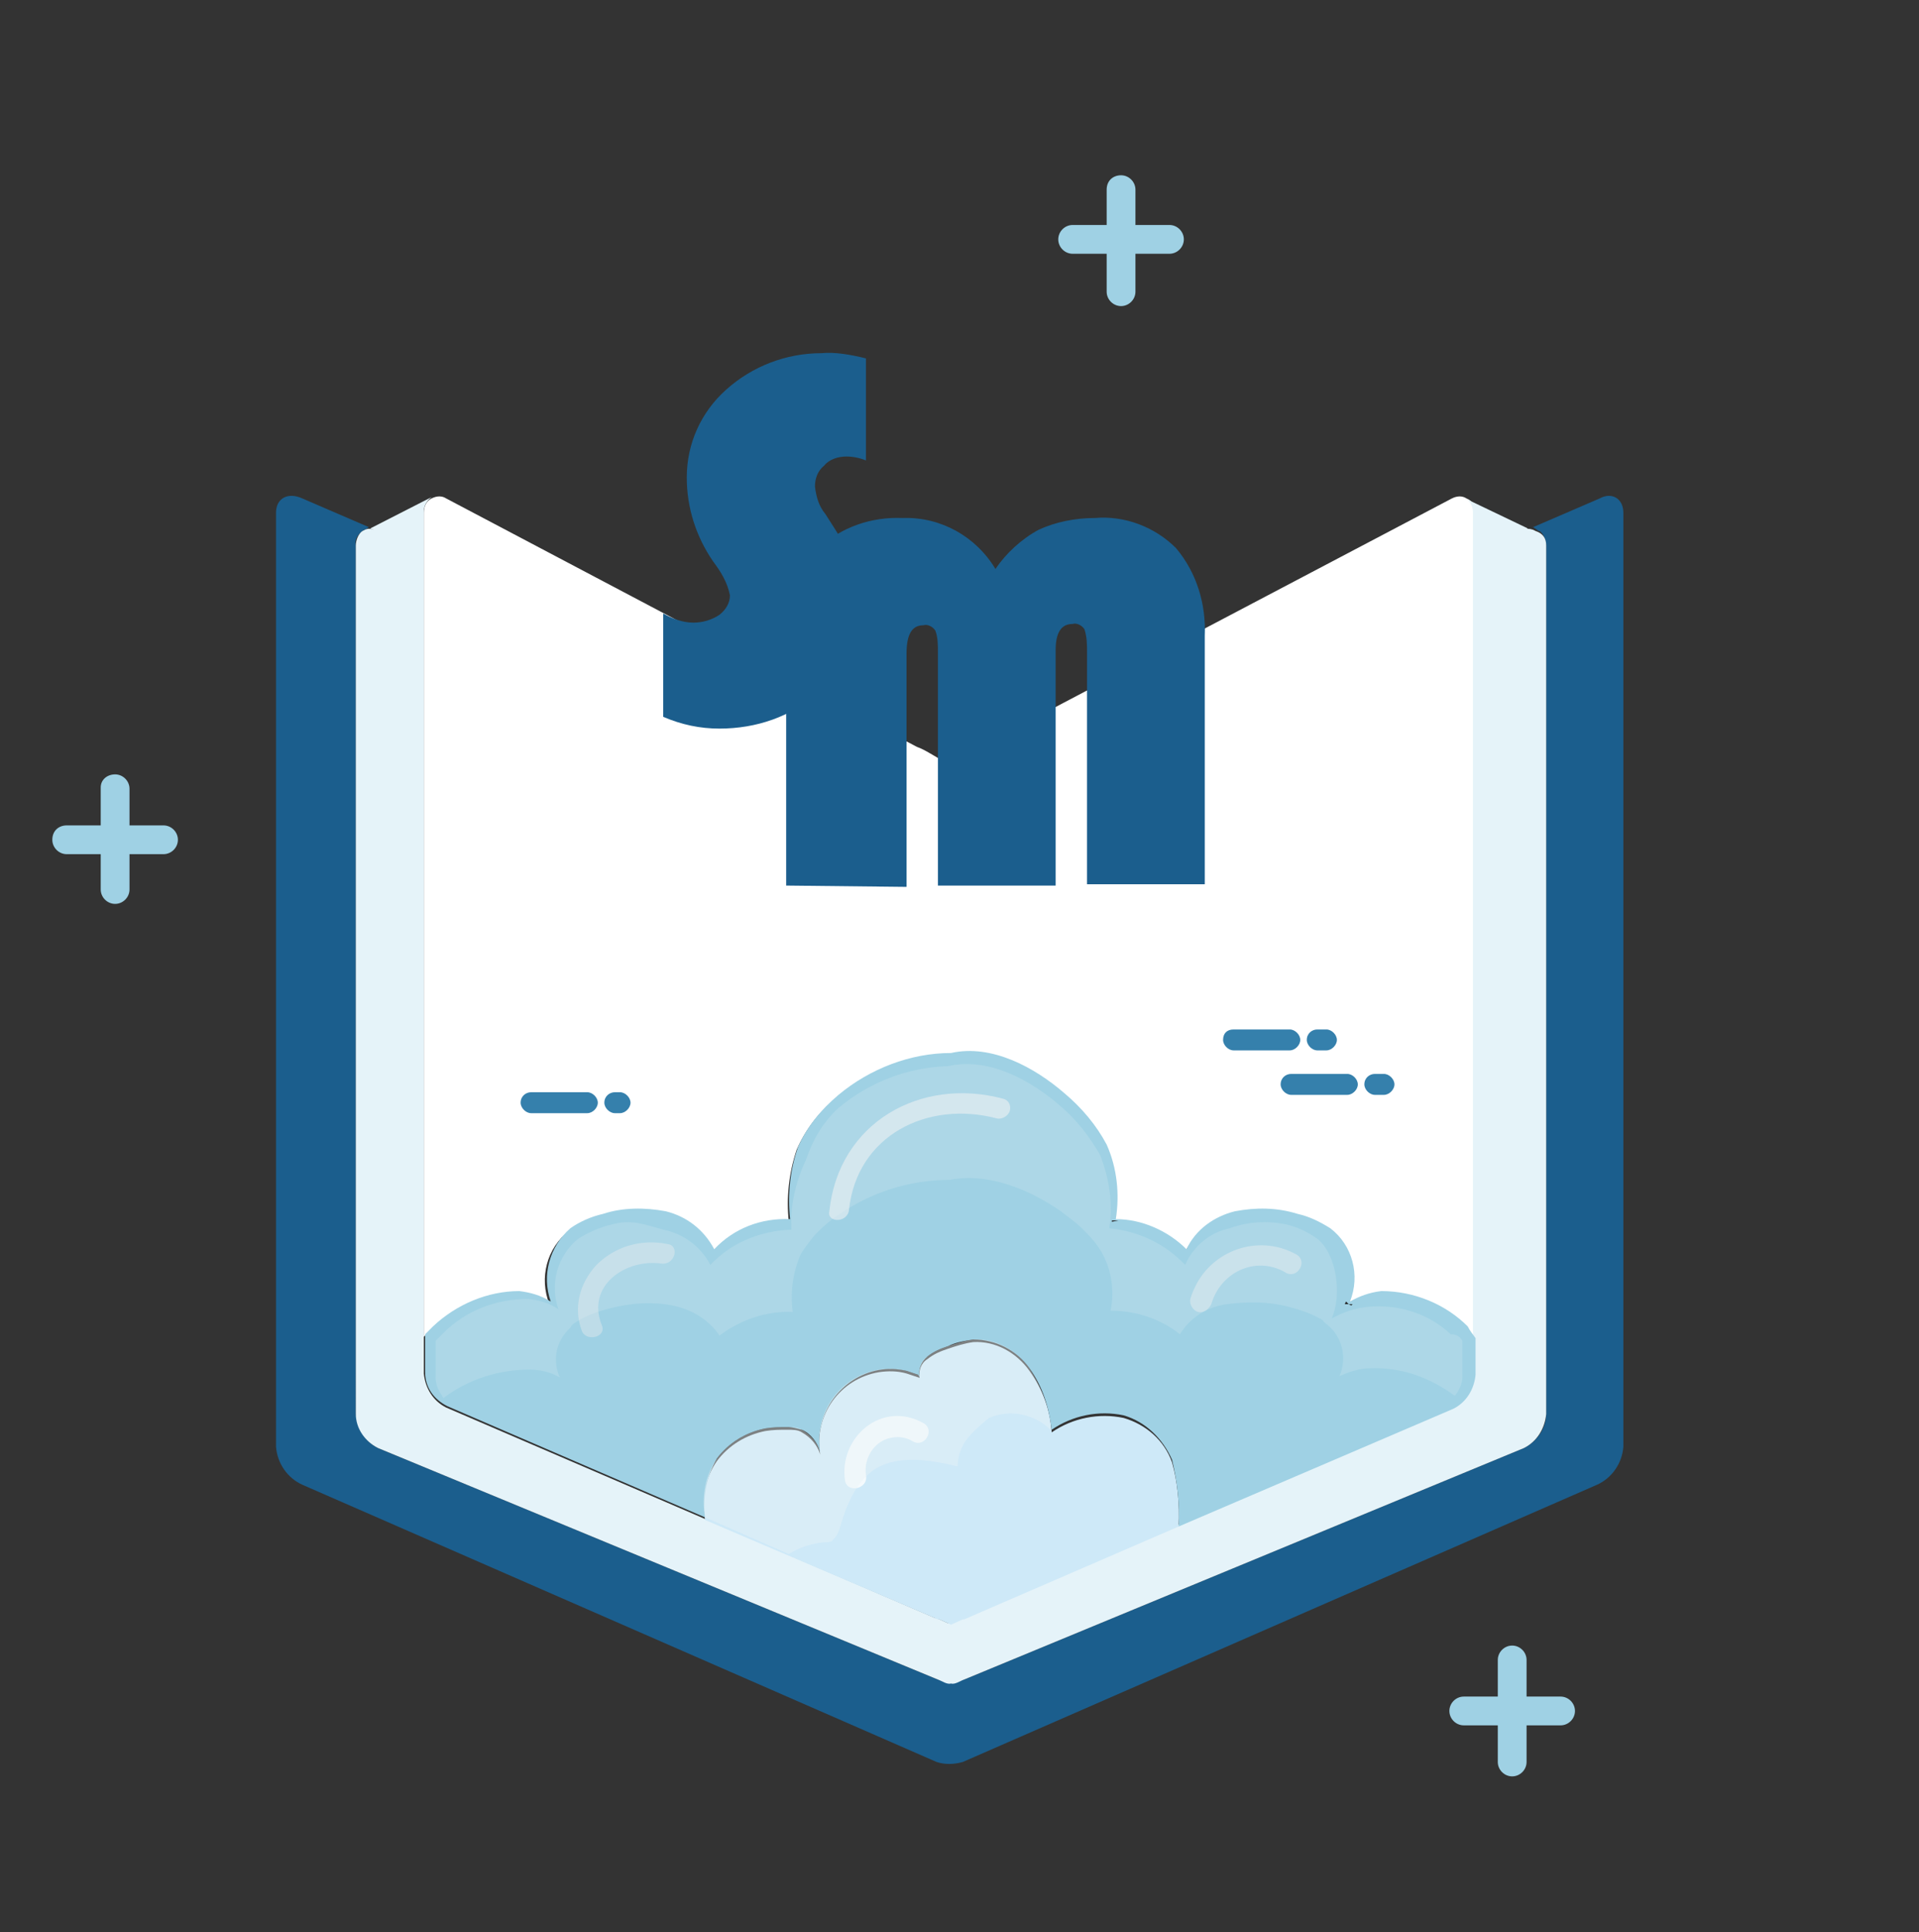 <?xml version="1.0" encoding="utf-8"?>
<!-- Generator: Adobe Illustrator 22.0.1, SVG Export Plug-In . SVG Version: 6.00 Build 0)  -->
<svg version="1.1" id="圖層_1" xmlns="http://www.w3.org/2000/svg" xmlns:xlink="http://www.w3.org/1999/xlink" x="0px" y="0px"
	 viewBox="0 0 146.7 147.7" style="enable-background:new 0 0 146.7 147.7;" xml:space="preserve">
<rect x="0" y="0" width="146.7" height="147.7" fill="#333333" stroke="none"/>
<style type="text/css">
	.st0{fill:#9FD1E4;}
	.st1{fill:#1B5E8D;}
	.st2{fill:#FFFFFF;}
	.st3{fill:#E5F3F9;}
	.st4{fill:#252626;}
	.st5{fill:#CEE9F8;}
	.st6{opacity:0.17;}
	.st7{fill:#F1F6F6;}
	.st8{opacity:0.37;}
	.st9{fill:#F4F0EF;}
	.st10{opacity:0.54;}
	.st11{fill:#F6F4F4;}
	.st12{opacity:0.4;}
	.st13{fill:#F6F2F1;}
	.st14{opacity:0.78;}
	.st15{fill:#3580AC;}
	.st16{opacity:0.41;}
	.st17{fill:#EAF2F6;}
</style>
<g>
	<g>
		<path class="st0" d="M5.1,63.1h7.4c0.6,0,1.1,0.5,1.1,1.1l0,0c0,0.6-0.5,1.1-1.1,1.1H5.1c-0.6,0-1.1-0.5-1.1-1.1l0,0
			C4,63.5,4.5,63.1,5.1,63.1z"/>
		<path class="st0" d="M8.8,59.2L8.8,59.2c0.6,0,1.1,0.5,1.1,1.1V68c0,0.6-0.5,1.1-1.1,1.1l0,0c-0.6,0-1.1-0.5-1.1-1.1v-7.8
			C7.7,59.6,8.2,59.2,8.8,59.2z"/>
	</g>
	<path class="st0" d="M82,17.2h7.4c0.6,0,1.1,0.5,1.1,1.1l0,0c0,0.6-0.5,1.1-1.1,1.1H82c-0.6,0-1.1-0.5-1.1-1.1l0,0
		C80.9,17.7,81.4,17.2,82,17.2z"/>
	<path class="st0" d="M85.7,13.4L85.7,13.4c0.6,0,1.1,0.5,1.1,1.1v7.8c0,0.6-0.5,1.1-1.1,1.1h0c-0.6,0-1.1-0.5-1.1-1.1v-7.8
		C84.6,13.8,85.1,13.4,85.7,13.4z"/>
	<g>
		<path class="st0" d="M111.9,129.7h7.4c0.6,0,1.1,0.5,1.1,1.1l0,0c0,0.6-0.5,1.1-1.1,1.1h-7.4c-0.6,0-1.1-0.5-1.1-1.1l0,0
			C110.8,130.2,111.3,129.7,111.9,129.7z"/>
		<path class="st0" d="M115.6,125.8L115.6,125.8c0.6,0,1.1,0.5,1.1,1.1v7.8c0,0.6-0.5,1.1-1.1,1.1h0c-0.6,0-1.1-0.5-1.1-1.1v-7.8
			C114.5,126.3,115,125.8,115.6,125.8z"/>
	</g>
	<g>
		<path class="st1" d="M124.1,39.2v71.4c-0.1,1.3-0.9,2.4-2,2.9l-48.5,21.2c-0.7,0.2-1.4,0.2-2,0l-48.5-21.2c-1.1-0.5-1.9-1.6-2-2.9
			V39.2c0-1.1,0.9-1.6,2-1.1l5.1,2.2l-0.3,0.2h0c-0.1,0-0.2,0.1-0.2,0.1l0,0c-0.4,0.3-0.6,0.7-0.5,1.1v66.4c0.1,1.1,0.7,2.1,1.7,2.6
			l42.8,17.7c0,0,0,0,0,0c0.7,0.1,1.3,0.1,2,0l0,0l42.8-17.7c1-0.5,1.7-1.5,1.7-2.6V41.7c0-0.4-0.2-0.9-0.5-1.1
			c-0.1,0-0.2-0.1-0.2-0.1l0,0l-0.3-0.2l5.1-2.2C123.2,37.6,124.1,38.1,124.1,39.2z"/>
		<path class="st2" d="M112.8,39.2v63.2c-0.2-0.3-0.4-0.6-0.7-0.8c-1.8-1.7-4.2-2.7-6.6-2.7c-0.8,0.1-1.6,0.3-2.4,0.8
			c0.7-2,0.1-4.2-1.5-5.6c-0.7-0.5-1.6-0.9-2.5-1.1c-1.5-0.5-3.2-0.5-4.8-0.2c-1.6,0.4-2.9,1.4-3.7,2.9c-1.4-1.5-3.4-2.3-5.4-2.3
			c0.3-1.9,0.1-3.9-0.7-5.7c-0.8-1.5-1.9-2.8-3.2-3.9c-2.3-2-5.6-3.8-8.7-3.1c-3.2,0.1-6.2,1.2-8.6,3.2c-1.3,1-2.4,2.4-3.1,4
			c-0.6,1.8-0.8,3.7-0.6,5.5c-2.2-0.1-4.3,0.8-5.8,2.3c-0.7-1.5-2.1-2.5-3.7-2.9c-1.6-0.3-3.2-0.3-4.8,0.2c-0.9,0.2-1.7,0.6-2.5,1.1
			c-1.7,1.3-2.3,3.6-1.5,5.6c-0.7-0.4-1.5-0.7-2.4-0.8c-2.5,0-4.9,1-6.6,2.7c-0.2,0.2-0.4,0.4-0.6,0.6v-63c0-0.5,0.2-0.9,0.6-1.1
			l0,0c0.4-0.2,0.8-0.2,1.1,0l36,19c0.6,0.2,1.3,0.7,2.4,1.3c1.3-0.7,1.8-1.1,2.4-1.3l36.1-19c0.4-0.2,0.8-0.2,1.1,0l0,0
			C112.6,38.3,112.8,38.7,112.8,39.2z"/>
		<path class="st3" d="M118.2,41.7v66.4c-0.1,1.1-0.7,2.1-1.7,2.6l-42.8,17.7l0,0c-0.3,0.1-0.7,0.4-1,0.3c-0.3,0.1-0.7-0.2-1-0.3
			c0,0,0,0,0,0l-42.8-17.7c-1-0.5-1.7-1.5-1.7-2.6V41.7c0-0.4,0.2-0.9,0.5-1.1l0,0l0.2-0.1h0c0.2-0.1,0.4-0.1,0.7,0l-0.3-0.1L33,38
			c-0.4,0.3-0.6,0.7-0.6,1.1v65.9c0.1,1.1,0.7,2.1,1.7,2.6l37.4,16.1l0.1,0l0,0l0.9,0.4l0.9-0.4h0l0.1,0l37.4-16.1
			c1-0.5,1.7-1.4,1.7-2.6V39.2c0-0.5-0.2-0.9-0.6-1.1l4.8,2.3l-0.3,0.1c0.2-0.1,0.4-0.1,0.7,0l0,0l0.2,0.1
			C118,40.8,118.2,41.2,118.2,41.7z"/>
		<polygon class="st4" points="41.8,99.8 41.8,99.7 42,99.7 42.3,99.5 42.3,99.7 41.8,99.7 42,99.7 		"/>
		<polygon class="st4" points="60,93.4 60,93.3 60.5,93.3 60.5,93.4 60,93.4 60.3,93.4 		"/>
		<path class="st5" d="M90.1,116.7l-16.4,7.1l-0.1,0h0l-0.9,0.4l-0.9-0.4l0,0l-0.1,0l-17.8-7.6c-0.3-1.6,0-3.2,0.9-4.5
			c0.9-1.2,2.2-2,3.7-2.3c0.6-0.1,1.1-0.1,1.7-0.1c0.4,0,0.8,0,1.1,0.2c0.7,0.4,1.2,1,1.4,1.7c-0.5-3,1.5-5.8,4.5-6.3
			c0.7-0.1,1.4-0.1,2.1,0.1c0.3,0.1,0.6,0.2,0.9,0.3c0,0,0.1,0,0.1,0.1c-0.1-0.6,0.1-1.2,0.6-1.5c0.5-0.4,1-0.6,1.6-0.8
			c0.6-0.2,1.2-0.4,1.9-0.5c1.7-0.1,3.3,0.8,4.3,2.2c1,1.4,1.6,3,1.7,4.7c1.6-1.1,3.6-1.5,5.5-1.1c1.7,0.5,3.1,1.7,3.7,3.4
			C90,113.2,90.2,115,90.1,116.7z"/>
		<path class="st0" d="M112.8,102.3v2.8c-0.1,1.1-0.7,2.1-1.7,2.6l-21,9c0.1-1.7-0.1-3.4-0.5-5.1c-0.7-1.6-2-2.9-3.7-3.4
			c-1.9-0.4-3.9,0-5.5,1.1c-0.2-1.7-0.7-3.3-1.7-4.7c-1-1.4-2.6-2.2-4.3-2.2c-0.6,0.1-1.3,0.2-1.9,0.5c-0.6,0.2-1.1,0.4-1.6,0.8
			c-0.5,0.4-0.7,1-0.6,1.5c0,0-0.1,0-0.1-0.1c-0.3-0.1-0.6-0.2-0.9-0.3c-2.9-0.7-5.8,1.2-6.5,4.1c-0.2,0.7-0.2,1.4-0.1,2.1
			c-0.2-0.7-0.7-1.4-1.4-1.7c-0.4-0.1-0.7-0.2-1.1-0.2c-0.6,0-1.1,0-1.7,0.1c-1.5,0.3-2.8,1.1-3.7,2.3c-0.8,1.4-1.1,3-0.9,4.5
			l-19.7-8.5c-1-0.5-1.7-1.4-1.7-2.6v-2.9c0.2-0.2,0.4-0.4,0.6-0.6c1.8-1.7,4.2-2.7,6.6-2.7c0.8,0.1,1.6,0.3,2.4,0.8
			c-0.7-2-0.1-4.2,1.5-5.6c0.7-0.5,1.6-0.9,2.5-1.1c1.5-0.5,3.2-0.5,4.8-0.2c1.6,0.4,2.9,1.4,3.7,2.9c1.5-1.6,3.6-2.4,5.8-2.3
			c-0.2-1.9,0-3.8,0.6-5.5c0.7-1.6,1.8-2.9,3.1-4c2.4-2,5.5-3.2,8.6-3.2c3.1-0.7,6.4,1.1,8.7,3.1c1.3,1.1,2.4,2.4,3.2,3.9
			c0.8,1.8,1,3.8,0.7,5.7c2,0,4,0.9,5.4,2.3c0.7-1.5,2.1-2.5,3.7-2.9c1.6-0.3,3.2-0.3,4.8,0.2c0.9,0.2,1.7,0.6,2.5,1.1
			c1.7,1.3,2.3,3.6,1.5,5.6c0.7-0.4,1.5-0.7,2.4-0.8c2.5,0,4.9,1,6.6,2.7C112.4,101.8,112.6,102,112.8,102.3z"/>
		<polygon class="st4" points="103.3,99.8 103.1,99.7 102.8,99.7 102.9,99.5 103.1,99.7 103.4,99.7 		"/>
		<polygon class="st4" points="85,93.4 85,93.3 85.5,93.3 85.5,93.3 		"/>
		<path class="st1" d="M60.1,67.7V47.9c-0.1-2.3,0.8-4.4,2.5-6c1.7-1.6,4-2.4,6.4-2.3c2.9-0.1,5.6,1.4,7.1,3.9c0.8-1.2,2-2.3,3.3-3
			c1.3-0.6,2.8-0.9,4.3-0.9c2.3-0.2,4.6,0.7,6.2,2.3c1.6,1.9,2.3,4.3,2.2,6.7v19h-9V49.9c0-0.6,0-1.2-0.2-1.8
			c-0.2-0.3-0.6-0.5-0.9-0.4c-0.9,0-1.3,0.7-1.3,2v18h-9V49.9c0-0.6,0-1.2-0.2-1.7c-0.2-0.3-0.6-0.5-0.9-0.4c-0.9,0-1.3,0.7-1.3,2.2
			v17.8L60.1,67.7L60.1,67.7z"/>
		<path class="st1" d="M66.2,27.4v7.8c-0.5-0.2-1-0.3-1.5-0.3c-0.6,0-1.3,0.2-1.7,0.7c-0.5,0.4-0.7,1-0.7,1.6
			c0.1,0.8,0.3,1.5,0.8,2.1l0.7,1.1c1.1,1.7,1.8,3.6,1.9,5.7c0,2.6-1.1,5.1-3.1,6.8c-2.1,1.9-4.8,2.8-7.6,2.8
			c-1.5,0-2.9-0.3-4.3-0.9v-7.9c0.7,0.4,1.5,0.7,2.3,0.7c0.7,0,1.4-0.2,2-0.6c0.5-0.4,0.8-0.9,0.8-1.5c-0.2-1-0.7-1.8-1.3-2.6
			c-1.3-1.9-2-4.1-2-6.4c0-2.6,1.1-5,3-6.7c2-1.8,4.6-2.8,7.3-2.8C63.8,26.9,65,27.1,66.2,27.4z"/>
		<g class="st6">
			<path class="st7" d="M111.8,102.5v2.7c0,0.5-0.2,1-0.5,1.4c0,0-0.1,0.1-0.1,0.1l0,0c-1.9-1.4-4.1-2.2-6.5-2.1
				c-0.8,0-1.6,0.3-2.3,0.6c0.6-1.4,0.2-3-0.9-3.9c-0.1-0.1-0.3-0.2-0.4-0.4c-0.1,0-0.1-0.1-0.2-0.1c-0.7-0.4-1.6-0.7-2.4-0.9
				c-1.5-0.4-3.1-0.4-4.7-0.2c-1.5,0.2-2.8,1-3.6,2.3c-1.5-1.2-3.4-1.8-5.3-1.8c0.3-1.5,0.1-3.1-0.7-4.5c-0.3-0.5-0.7-1-1.1-1.4
				c-0.1-0.1-0.2-0.2-0.4-0.4c-0.5-0.5-1.1-0.9-1.6-1.3c-2.3-1.6-5.5-3-8.5-2.4c-3,0-5.9,0.9-8.4,2.6c-0.6,0.4-1.1,0.8-1.6,1.3
				c-0.1,0.1-0.2,0.2-0.3,0.3c-0.4,0.5-0.8,1-1.1,1.5c-0.6,1.4-0.8,2.9-0.6,4.4c-2-0.1-4,0.6-5.6,1.8c-0.8-1.2-2.1-2-3.6-2.3
				c-1.5-0.3-3.1-0.2-4.7,0.2c-0.8,0.2-1.7,0.5-2.4,0.9c-0.1,0.1-0.2,0.1-0.3,0.2c-0.2,0.1-0.3,0.2-0.4,0.4c-1.1,1-1.4,2.5-0.8,3.8
				c-0.7-0.4-1.5-0.6-2.3-0.6c-2.3,0-4.6,0.7-6.5,2.1c0,0,0,0-0.1,0.1c0-0.1-0.1-0.1-0.1-0.2c-0.3-0.4-0.5-0.9-0.5-1.4v-2.8
				c0.2-0.2,0.4-0.4,0.6-0.6c1.7-1.7,4-2.6,6.5-2.6c0.8,0.1,1.6,0.3,2.3,0.8c-0.7-1.9-0.1-4.1,1.5-5.4c0.8-0.5,1.7-0.9,2.6-1.1
				c1.5-0.4,2.4,0,3.9,0.4c1.5,0.3,2.9,1.3,3.6,2.7c1.6-1.7,3.8-2.6,6.2-2.7c-0.1-1.8,0.3-3.6,1.1-5.3c0.5-1.5,1.3-2.9,2.5-4
				c2.4-2,5.3-3.1,8.4-3.2c3.1-0.7,6.3,1.1,8.5,3c1.3,1.1,2.3,2.4,3.1,3.8c0.7,1.8,1,3.7,0.7,5.6c2.2,0.2,4.3,1.2,5.8,2.8
				c0.6-1.4,1.9-2.5,3.4-2.8c1.4-0.5,2.8-0.6,4.3-0.3c0.9,0.2,1.7,0.6,2.4,1.1c1.5,1.2,1.9,4.3,1.1,6.1c0.9-0.5,1.8-0.8,2.8-0.9
				c2.3-0.2,4.6,0.5,6.3,2.1C111.4,102,111.6,102.2,111.8,102.5z"/>
		</g>
		<g class="st8">
			<path class="st9" d="M46,101.3c-1.2-3,1.8-5.1,4.6-4.7c1,0.1,1.4-1.4,0.4-1.5c-2-0.4-4,0.2-5.4,1.6c-1.3,1.4-1.8,3.3-1.1,5.1
				C44.9,102.6,46.4,102.2,46,101.3z"/>
		</g>
		<g class="st10">
			<path class="st11" d="M64.9,92.5c0.6-5.7,6-8.4,11.3-7c0.4,0.1,0.9-0.2,1-0.6c0.1-0.4-0.1-0.8-0.5-0.9
				c-6.3-1.7-12.6,1.8-13.3,8.6C63.2,93.5,64.8,93.5,64.9,92.5z"/>
		</g>
		<g class="st12">
			<path class="st13" d="M92.6,99.7c0.6-2.1,2.7-3.4,4.8-2.8c0.3,0.1,0.6,0.2,0.9,0.4c0.9,0.5,1.7-0.9,0.8-1.4
				c-2.7-1.5-6.1-0.5-7.6,2.2c-0.2,0.4-0.4,0.8-0.5,1.2c-0.1,0.4,0.2,0.9,0.6,1C92,100.4,92.4,100.1,92.6,99.7z"/>
		</g>
		<g class="st14">
			<path class="st2" d="M66.2,112.8c-0.2-1.4,0.7-2.7,2-2.9c0.6-0.1,1.1,0,1.6,0.3c0.9,0.5,1.7-0.9,0.8-1.4c-3.2-1.8-6.5,1.1-6,4.4
				C64.8,114.2,66.4,113.8,66.2,112.8L66.2,112.8z"/>
		</g>
		<path class="st15" d="M98.7,82.1h4.3c0.4,0,0.8,0.4,0.8,0.8l0,0c0,0.4-0.4,0.8-0.8,0.8h-4.3c-0.4,0-0.8-0.4-0.8-0.8l0,0
			C97.9,82.4,98.3,82.1,98.7,82.1z"/>
		<path class="st15" d="M105.1,82.1h0.7c0.4,0,0.8,0.4,0.8,0.8l0,0c0,0.4-0.4,0.8-0.8,0.8h-0.7c-0.4,0-0.8-0.4-0.8-0.8l0,0
			C104.3,82.4,104.7,82.1,105.1,82.1z"/>
		<path class="st15" d="M94.3,78.7h4.3c0.4,0,0.8,0.4,0.8,0.8l0,0c0,0.4-0.4,0.8-0.8,0.8h-4.3c-0.4,0-0.8-0.4-0.8-0.8l0,0
			C93.5,79,93.8,78.7,94.3,78.7z"/>
		<path class="st15" d="M100.7,78.7h0.7c0.4,0,0.8,0.4,0.8,0.8l0,0c0,0.4-0.4,0.8-0.8,0.8h-0.7c-0.4,0-0.8-0.4-0.8-0.8l0,0
			C99.9,79,100.3,78.7,100.7,78.7z"/>
		<path class="st15" d="M40.6,83.5h4.3c0.4,0,0.8,0.4,0.8,0.8l0,0c0,0.4-0.4,0.8-0.8,0.8h-4.3c-0.4,0-0.8-0.4-0.8-0.8l0,0
			C39.8,83.8,40.2,83.5,40.6,83.5z"/>
		<path class="st15" d="M47,83.5h0.4c0.4,0,0.8,0.4,0.8,0.8l0,0c0,0.4-0.4,0.8-0.8,0.8H47c-0.4,0-0.8-0.4-0.8-0.8l0,0
			C46.2,83.8,46.6,83.5,47,83.5z"/>
		<g class="st16">
			<path class="st17" d="M80.3,109.3c-1.2-1.2-3.1-1.6-4.7-0.9c-1.4,1.2-2.3,1.9-2.4,3.7c-2.1-0.5-4.5-0.9-6.3,0.2
				c-1.5,1-2.2,2.8-2.7,4.5c-0.1,0.4-0.3,0.7-0.6,1c-0.2,0.1-0.4,0.1-0.6,0.1c-1,0.1-1.9,0.4-2.7,0.9l-6.4-2.8
				c-0.3-1.6,0-3.2,0.9-4.5c0.9-1.2,2.2-2,3.7-2.3c0.6-0.1,1.1-0.1,1.7-0.1c0.4,0,0.8,0,1.1,0.2c0.7,0.4,1.2,1,1.4,1.7
				c-0.5-3,1.5-5.8,4.5-6.3c0.7-0.1,1.4-0.1,2.1,0.1c0.3,0.1,0.6,0.2,0.9,0.3l0.1,0.1c-0.1-0.6,0.1-1.2,0.6-1.5
				c0.5-0.4,1-0.6,1.6-0.8c0.6-0.2,1.2-0.4,1.9-0.5c1.7-0.1,3.3,0.8,4.3,2.2C79.6,106,80.2,107.6,80.3,109.3z"/>
		</g>
	</g>
</g>
</svg>

